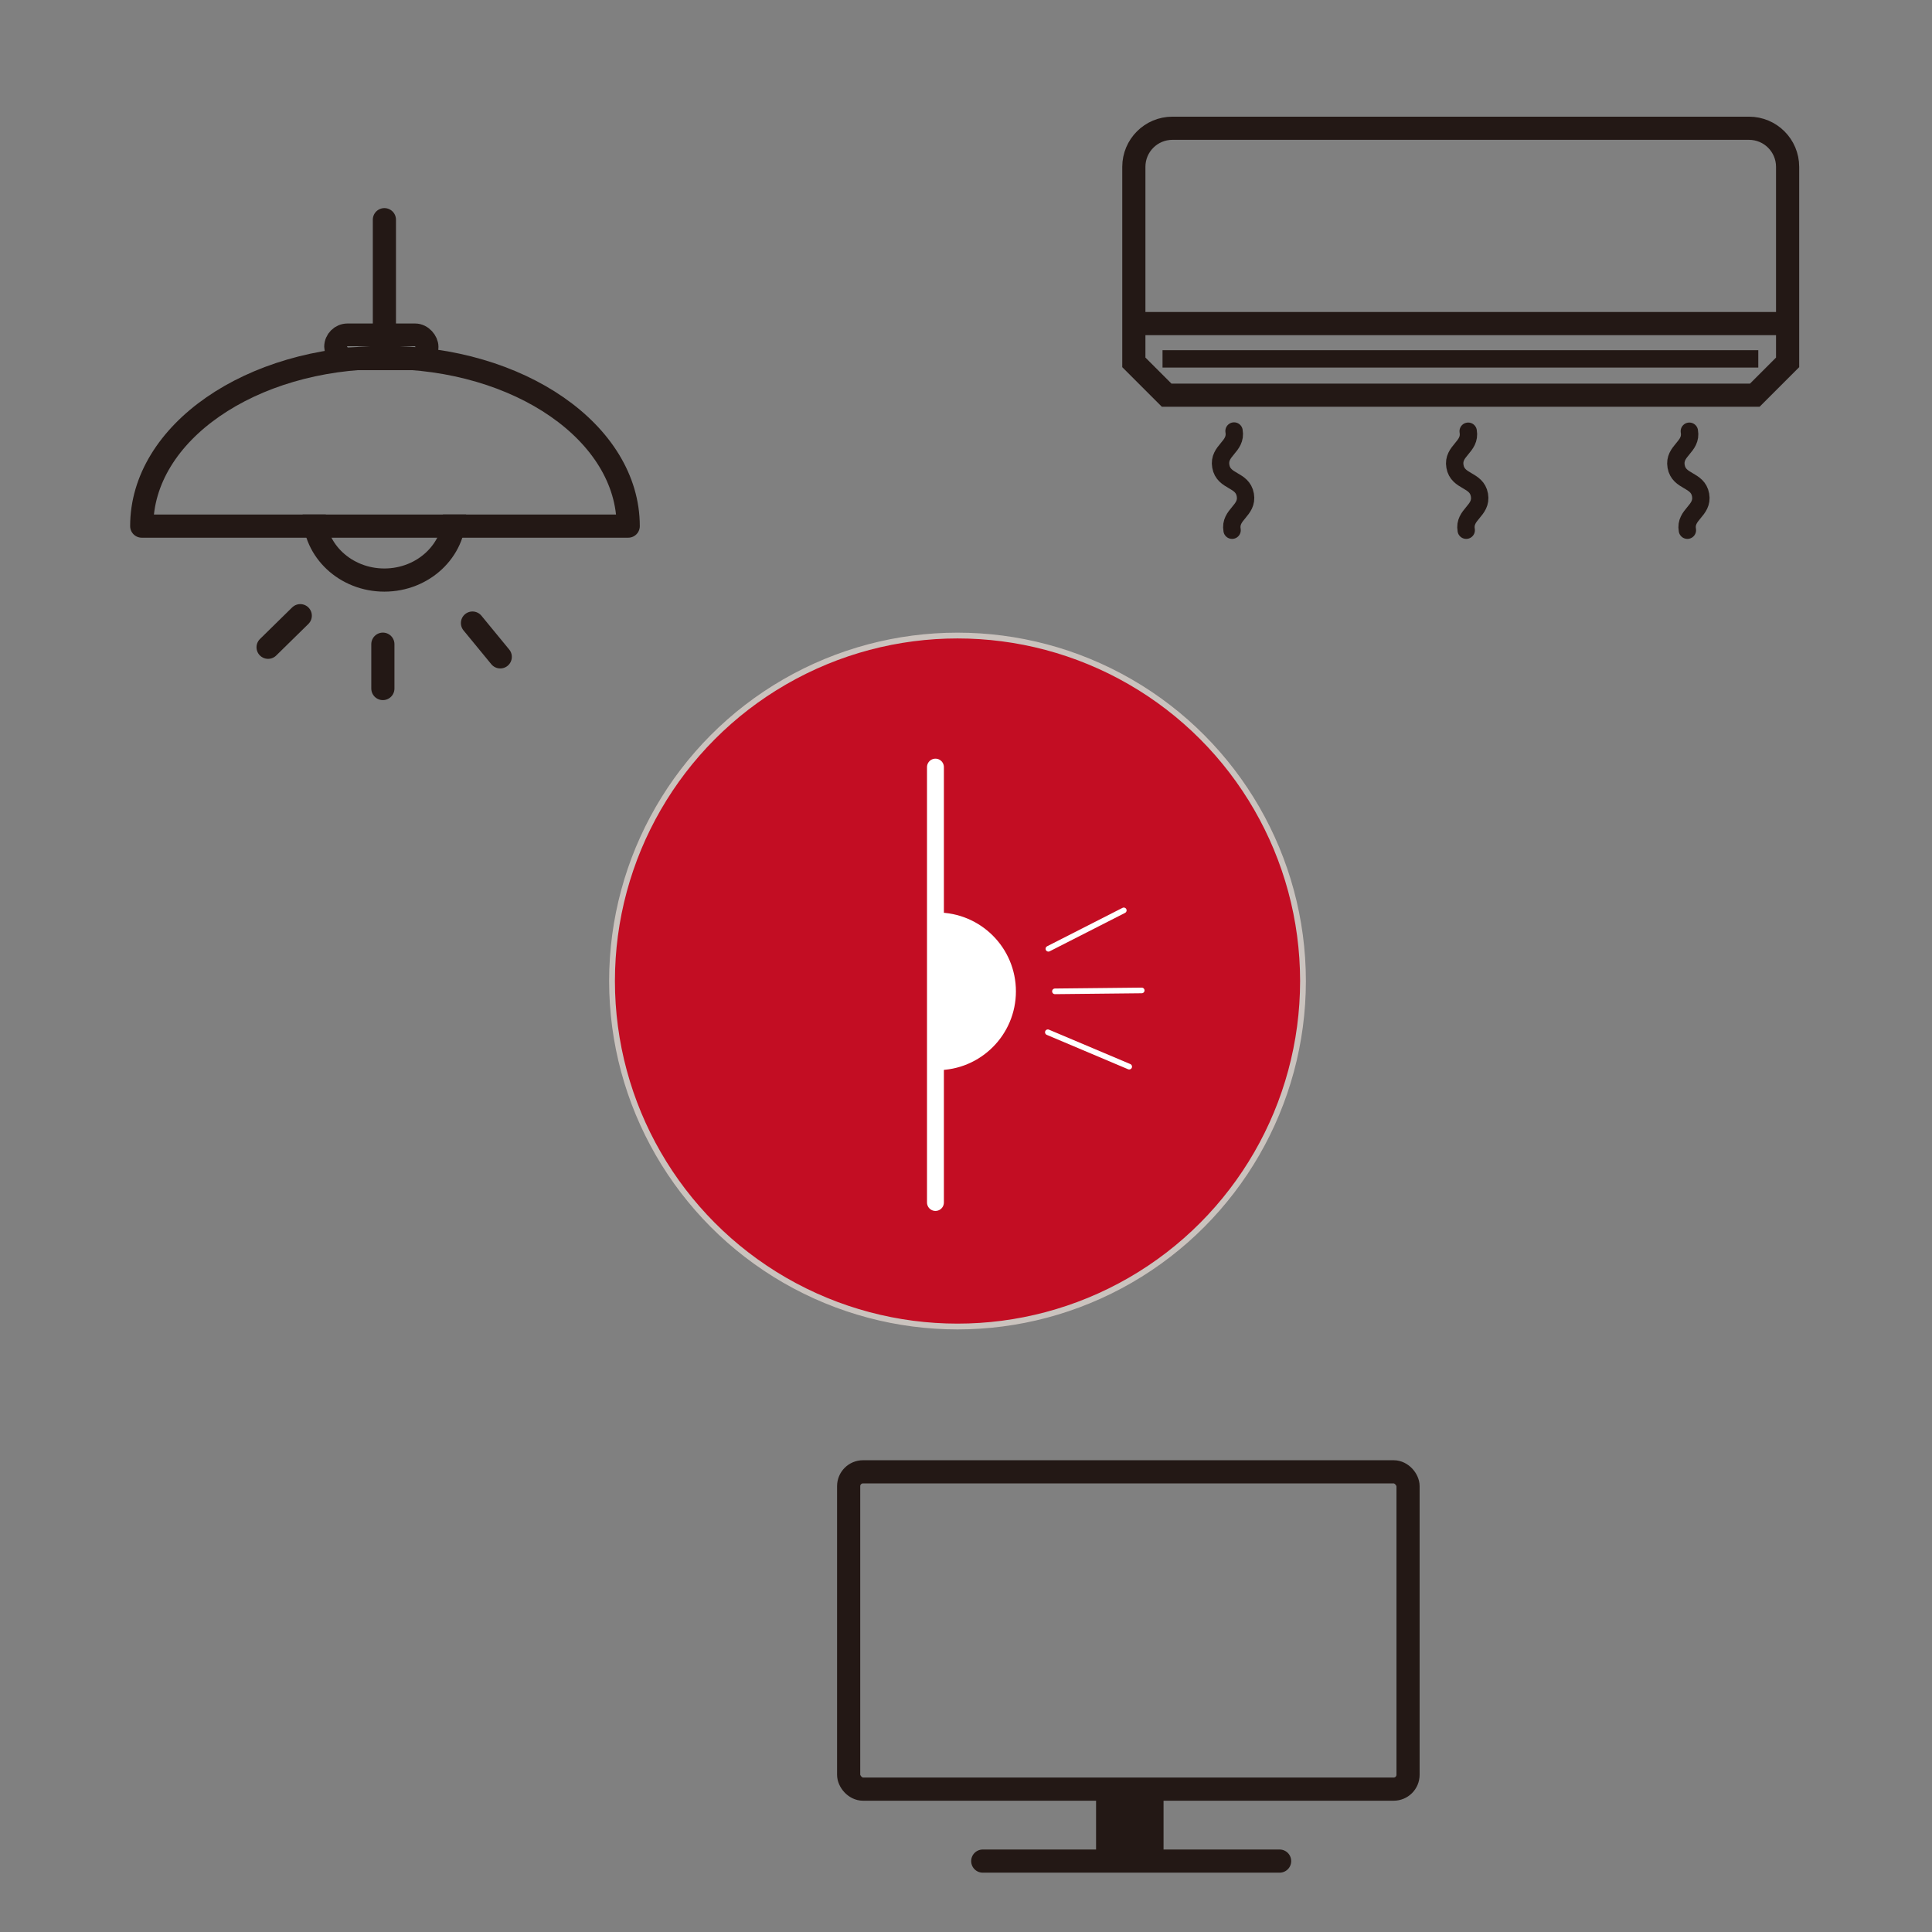 <?xml version="1.0" encoding="UTF-8"?><svg id="a" xmlns="http://www.w3.org/2000/svg" viewBox="0 0 1001 1001"><rect x="0" y="0" width="1001" height="1001" fill="#808080" stroke="none"/><defs><style>.h,.i,.j,.k,.l,.m,.n,.o,.p,.q{fill:none;}.h,.i,.j,.m,.n,.o,.r,.p,.s{stroke-miterlimit:10;}.h,.i,.k,.l,.m,.n,.p,.q{stroke:#231815;}.h,.i,.l,.q{stroke-width:12px;}.h,.j,.k,.n,.o,.s,.q{stroke-linecap:round;}.j,.o,.s{stroke:#fff;}.j,.s{stroke-width:8.75px;}.k{stroke-width:11.78px;}.k,.l,.q{stroke-linejoin:round;}.m{stroke-width:34.96px;}.n,.p{stroke-width:9px;}.o{stroke-width:2.92px;}.r{fill:#c30d23;stroke:#cac3be;stroke-width:3px;}.s{fill:#fff;}</style></defs><g><circle class="r" cx="496.1" cy="508.29" r="179"/><g id="b"><line class="j" x1="484.67" y1="397.45" x2="484.67" y2="623.03"/><path class="s" d="m485.52,477.16c20.14,0,36.47,16.33,36.47,36.47s-16.33,36.47-36.47,36.47"/><line class="o" x1="546.58" y1="513.63" x2="591.54" y2="513.16"/><line class="o" x1="543.19" y1="491.58" x2="582.25" y2="471.68"/><line class="o" x1="542.91" y1="534.83" x2="585.06" y2="552.65"/></g></g><g id="c"><g id="d"><rect class="i" x="439.7" y="762.57" width="289.83" height="164.41" rx="7.44" ry="7.44"/><line class="m" x1="585.37" y1="921.72" x2="585.37" y2="958.74"/><line class="h" x1="509.18" y1="964.26" x2="662.99" y2="964.26"/></g><g id="e"><line class="h" x1="199.16" y1="181.77" x2="199.16" y2="113.82"/><path class="l" d="m235.5,266.56c0,18.76-16.27,33.98-36.35,33.98s-36.35-15.21-36.35-33.98"/><line class="q" x1="198.37" y1="333.76" x2="198.37" y2="356.74"/><line class="q" x1="155.57" y1="319" x2="138.9" y2="335.36"/><line class="q" x1="244.8" y1="322.82" x2="259.19" y2="340.33"/><rect class="k" x="173.87" y="173.5" width="47.41" height="12.41" rx="6.2" ry="6.2"/><path class="l" d="m73.43,272.59c0-48.26,56.42-87.38,126.03-87.38s126.03,39.12,126.03,87.38H73.43Z"/></g><g id="f"><g id="g"><line class="p" x1="602.32" y1="185.94" x2="911" y2="185.94"/><path class="i" d="m909.19,204.75h-304.73c-6.64-6.64-10.36-10.36-17-17v-101.3c0-11.05,8.95-20,20-20h298.73c11.05,0,20,8.95,20,20v101.3c-6.64,6.64-10.36,10.36-17,17Z"/><line class="i" x1="588.62" y1="167.65" x2="930.64" y2="167.65"/></g><path class="n" d="m760.69,223.43c1.46,8.26-8.31,9.98-6.85,18.24,1.46,8.26,11.22,6.54,12.68,14.8,1.46,8.26-8.31,9.98-6.85,18.24"/><path class="n" d="m639.38,223.32c1.46,8.28-8.32,10-6.86,18.28,1.46,8.28,11.24,6.55,12.7,14.83,1.46,8.28-8.32,10-6.86,18.28"/><path class="n" d="m875.28,223.43c1.46,8.26-8.31,9.98-6.85,18.24,1.46,8.26,11.22,6.54,12.68,14.8,1.46,8.26-8.31,9.98-6.85,18.24"/></g></g></svg>